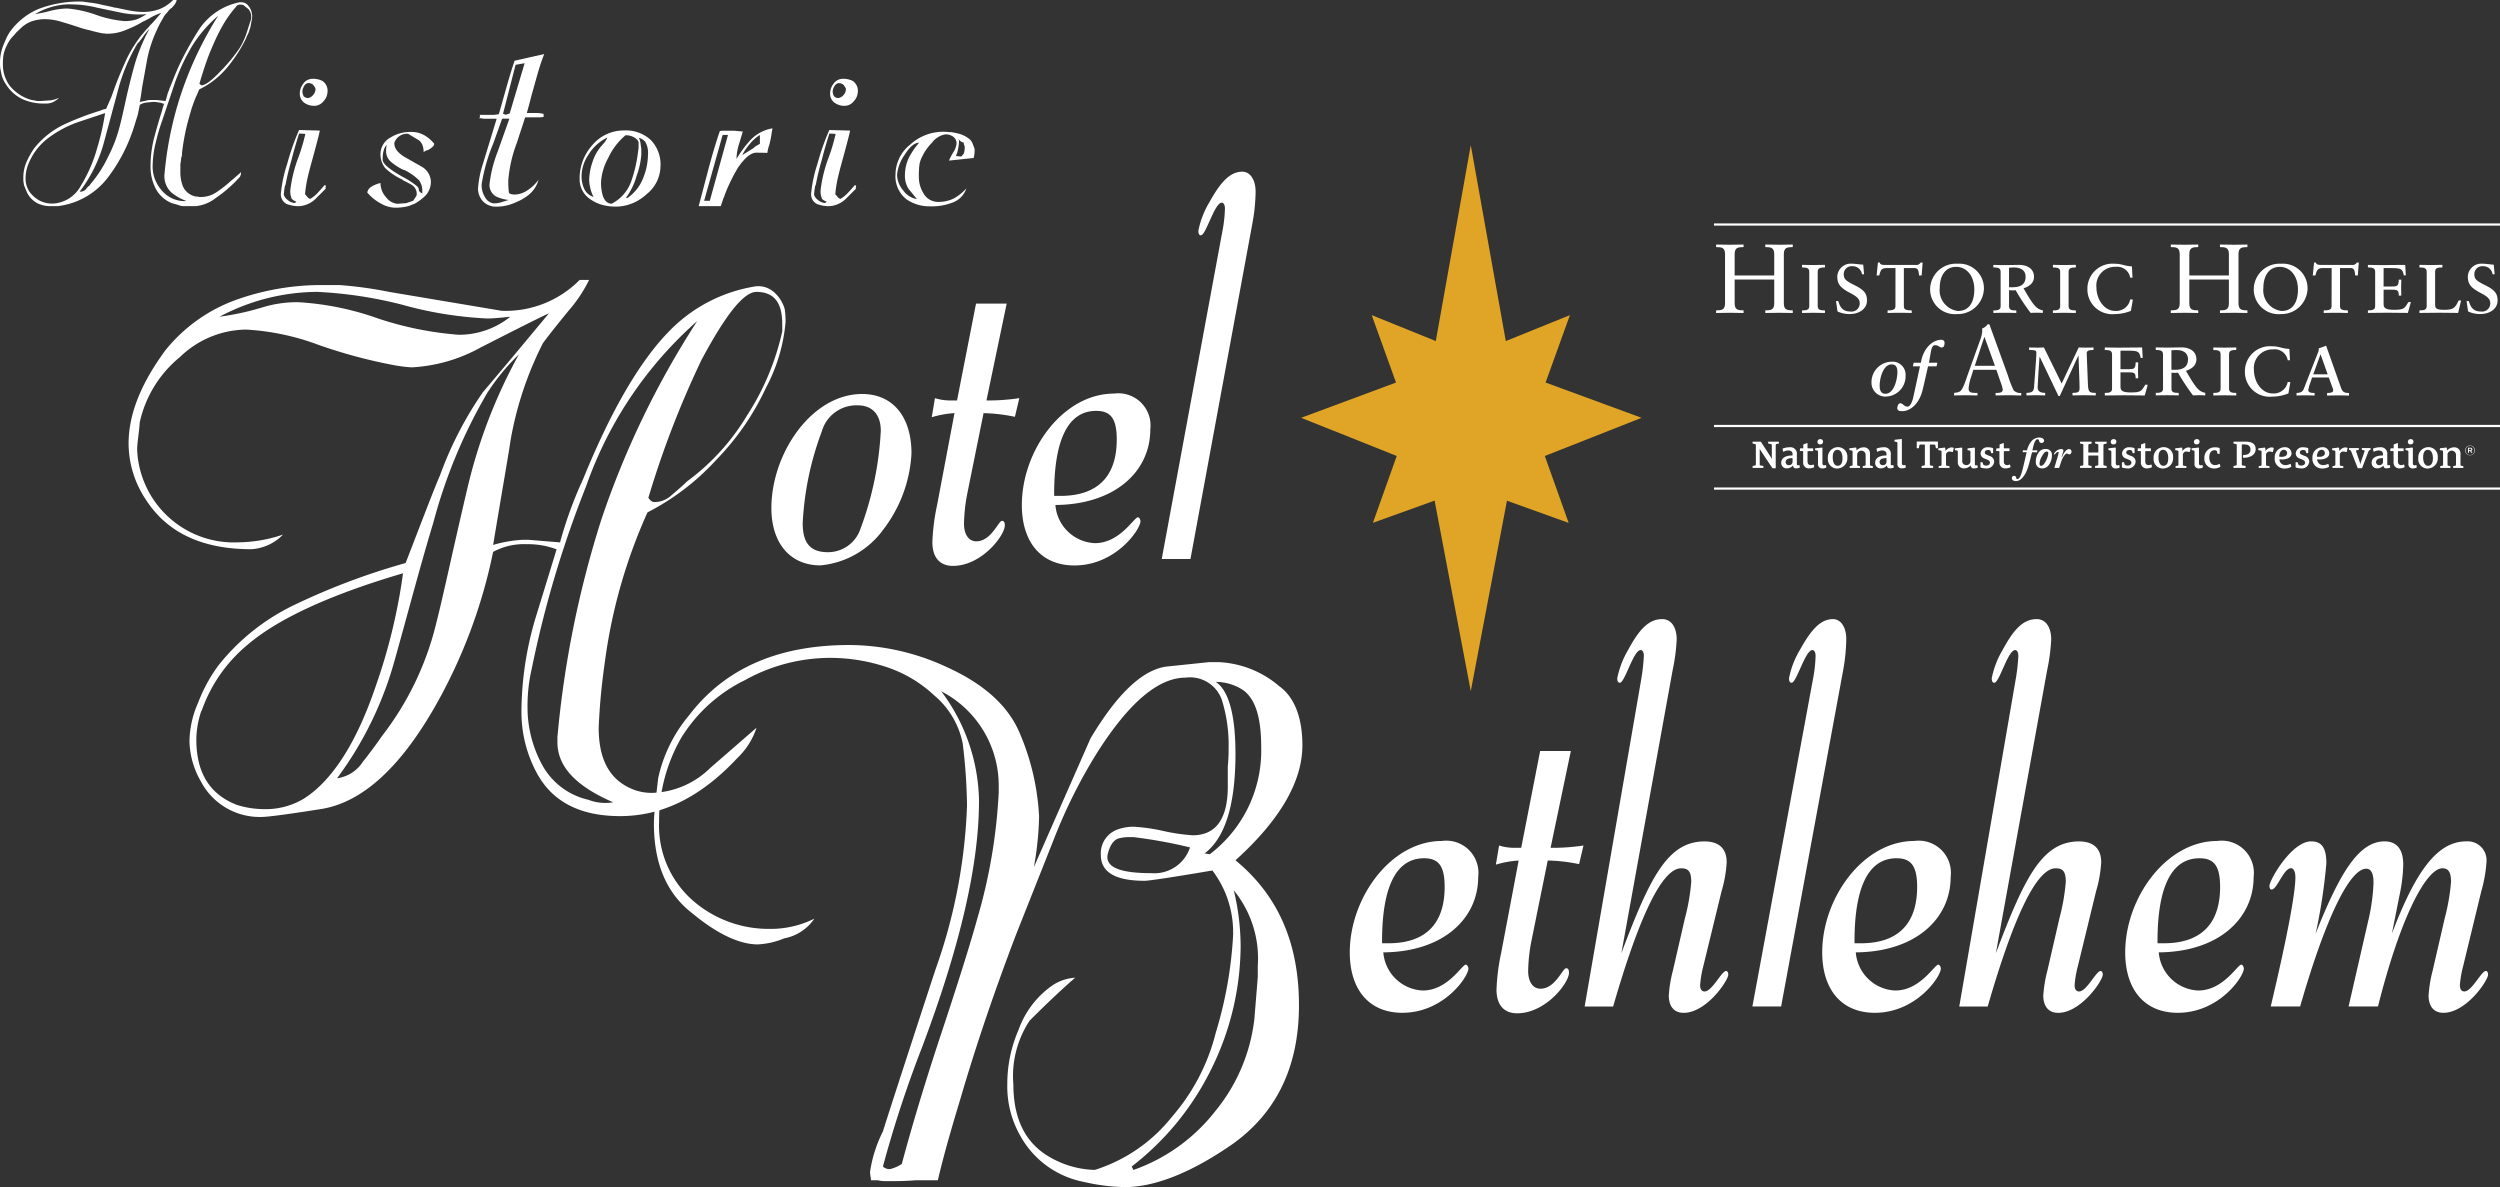 <svg id="Logo" xmlns="http://www.w3.org/2000/svg" xmlns:xlink="http://www.w3.org/1999/xlink" width="191.423" height="90.898" viewBox="0 0 191.423 90.898">
  <rect x="0" y="0" width="191.423" height="90.898" fill="#333333" stroke="none"/>
  <defs>
    <clipPath id="clip-path">
      <rect id="Rectangle_2461" data-name="Rectangle 2461" width="191.423" height="90.898" fill="none"/>
    </clipPath>
  </defs>
  <path id="Path_15716" data-name="Path 15716" d="M187.749,47.017l-4.723,1.7L184.85,43.6l-7.322-2.923,7.267-2.7-1.861-5.162,4.907,1.986,2.678-15,2.681,15,4.909-1.986-1.862,5.162,7.349,2.7L196.188,43.6l1.827,5.125-4.726-1.7L190.519,61.61Z" transform="translate(-77.903 -8.686)" fill="#e0a526"/>
  <g id="Group_2484" data-name="Group 2484">
    <g id="Group_2483" data-name="Group 2483" clip-path="url(#clip-path)">
      <path id="Path_15717" data-name="Path 15717" d="M111.685,89.716c2.889,1.314,4.728,3.02,5.582,5.123a18.551,18.551,0,0,1,1.447,6.3,24.115,24.115,0,0,1-.4,3.878l4.335-9.854c2.037-3.411,4.007-5.318,5.911-5.515l3.152-.328h.789a7.652,7.652,0,0,1,4.6,1.839c1.182.851,1.774,2.43,1.774,4.532,0,2.76-1.709,5.713-5.124,8.8,3.283,2.694,4.862,6.374,4.862,11.1,0,4.858-1.841,8.536-5.584,10.966-2.955,1.971-5.581,2.957-7.75,2.957a15.05,15.05,0,0,1-3.152-.4,7.087,7.087,0,0,1-4.861-3.543,7.646,7.646,0,0,1-.986-3.941,10.384,10.384,0,0,1,.854-4.139,7.041,7.041,0,0,1,2.5-3.35,3.463,3.463,0,0,1,1.84-.657c-.987.854-2.168,1.97-3.483,3.283a7.678,7.678,0,0,0-1.247,4.861c0,2.757.983,4.6,2.89,5.647a7.164,7.164,0,0,0,3.35.922,12.239,12.239,0,0,0,5.911-4.075,15.56,15.56,0,0,0,3.35-6.437,31.355,31.355,0,0,0,1.312-7.225,7.791,7.791,0,0,0-1.574-5.188c-3.089.524-4.864.789-5.19.789q-3.351,0-3.35-1.97a1.938,1.938,0,0,1,1.313-1.971,3.7,3.7,0,0,1,1.181-.2,13.528,13.528,0,0,1,2.3.329,15.062,15.062,0,0,0,2.232.328c1.775,0,2.694-1.247,2.694-3.742V97.333c.065-.721.065-1.182.065-1.508a11.568,11.568,0,0,0-.46-3.415,2.576,2.576,0,0,0-2.823-1.906c-2.1,0-4.337,1.906-6.766,5.714a39.805,39.805,0,0,0-3.35,6.7l-2.89,7.289c-1.575,4.139-3.022,8.341-4.268,12.611-.657,2.166-1.248,4.2-1.708,6.172h-1.707c-.79.066-1.38.066-1.705.066h-.658a2.12,2.12,0,0,1-.527-.066h-.527c0-.194-.066-.393-.066-.657a10.1,10.1,0,0,1,.987-3.088c.133-.458,1.447-4.53,4.006-12.345a41.638,41.638,0,0,0,2.43-12.61,42.482,42.482,0,0,0-.328-4.731,6.425,6.425,0,0,0-2.168-3.68,9.884,9.884,0,0,0-3.808-2.23,13.615,13.615,0,0,0-4.14-.657A13.428,13.428,0,0,0,96.186,90.7a11.8,11.8,0,0,0-4.863,4.4,12.737,12.737,0,0,0-1.705,6.436,7.615,7.615,0,0,0,2.823,6.238,8.838,8.838,0,0,0,5.649,1.969,7.479,7.479,0,0,0,3.414-.783,3.573,3.573,0,0,1-2.3,1.507,6.057,6.057,0,0,1-2.036.464c-1.377,0-3.086-.789-4.991-2.368q-2.956-2.261-2.956-6.894c0-.655.131-1.775.329-3.482a11.212,11.212,0,0,1,2.362-4.795c2.759-3.611,6.833-5.385,12.285-5.385a17.774,17.774,0,0,1,7.486,1.709m2.43,10.244c0,4.862-1.444,11.1-4.336,18.785a89.128,89.128,0,0,0-3.02,9.194.743.743,0,0,0,.525.2,2.746,2.746,0,0,0,.922-.4c.59-2.229,1.51-5.386,2.822-9.39,1.444-4.336,2.432-7.487,2.956-9.391a41.7,41.7,0,0,0,1.642-9.658v-.457a8.124,8.124,0,0,0-4.4-7.291,14.312,14.312,0,0,1,2.891,8.406m9.852,4.072c-.2.987.918,1.446,3.349,1.446a2.869,2.869,0,0,0,2.954-1.971,37.411,37.411,0,0,0-4.334-.789h-.46a3.484,3.484,0,0,0-.525.066c-.459.065-.788.457-.984,1.248m10.179,7.032a21.443,21.443,0,0,1-2.231,9.387,21.2,21.2,0,0,1-6.11,7.487l.131.267a13.7,13.7,0,0,0,6.241-4.47,13.548,13.548,0,0,0,3.021-7.093l.262-3.218v-.854a8.257,8.257,0,0,0-1.839-5.78,18.493,18.493,0,0,1,.525,4.273m-.395-14.715c0,3.875-.788,6.436-2.361,7.616l.392.067a9.965,9.965,0,0,0,3.939-8.208c0-2.3-.458-3.745-1.444-4.4a3.869,3.869,0,0,0-2.034-.591c.984.658,1.508,2.5,1.508,5.519" transform="translate(-39.152 -38.619)" fill="#fff"/>
      <path id="Path_15718" data-name="Path 15718" d="M189.755,126.193c1.914,0,3-1.98,3.292-1.98.1,0,.2.17.2.31,0,.594-1.865,3.377-5.062,3.377-2.545,0-4.021-1.776-4.021-4.627,0-4.178,3.149-8.53,7.049-8.53a2.463,2.463,0,0,1,2.784,2.752c0,3.2-2.689,5.743-7.264,5.778a3.168,3.168,0,0,0,3.026,2.921m-2.641-3.617c2.861,0,4.311-1.5,4.311-4.316,0-1.6-.461-2.194-1.574-2.194-2.131,0-3.219,2.157-3.219,6.37v.139Z" transform="translate(-80.813 -50.351)" fill="#fff"/>
      <path id="Path_15719" data-name="Path 15719" d="M204.1,111.166l.244-1.462a4,4,0,0,0,1.306.175h.39l1.451-7.415h2.35l-1.551,7.415h.387a16.074,16.074,0,0,0,2.131-.175l-.337,1.426a12.934,12.934,0,0,0-2.4-.279l-1.235,6.093a12.8,12.8,0,0,0-.264,2.365c0,.8.338,1.358.944,1.358,1.138,0,1.694-1.567,1.961-1.567.145,0,.221.1.221.35,0,.765-1.769,3.1-3.973,3.1-1.019,0-1.577-.659-1.577-1.81a16.194,16.194,0,0,1,.365-2.852l1.332-7.034a7.406,7.406,0,0,0-1.745.315" transform="translate(-89.562 -44.963)" fill="#fff"/>
      <path id="Path_15720" data-name="Path 15720" d="M220.559,89.033a14.711,14.711,0,0,0,.192-1.74c0-.315-.121-.452-.242-.452-.556,0-1.21,2.506-1.6,2.506-.119,0-.194-.105-.194-.35a7,7,0,0,1,.847-2.191c.846-1.567,1.574-2.333,2.591-2.333.68,0,1.113.593,1.113,1.568a14.8,14.8,0,0,1-.315,2.367l-3.922,21.651c2.2-5.847,3.559-8.564,6.369-8.564,1.116,0,1.694.554,1.694,1.6a9.507,9.507,0,0,1-.387,2.2l-1.406,5.774a8.03,8.03,0,0,0-.239,1.43c0,.31.122.485.338.485.582,0,1.308-1.567,1.647-1.567.1,0,.169.1.169.282,0,.449-1.672,2.921-3.413,2.921-.727,0-1.139-.485-1.139-1.321a9.577,9.577,0,0,1,.315-1.916l.918-4a15.47,15.47,0,0,0,.485-2.787c0-.8-.218-1.043-.773-1.043-1.431,0-3.175,3.548-5.208,10.583h-2.181Z" transform="translate(-94.883 -37.068)" fill="#fff"/>
      <path id="Path_15721" data-name="Path 15721" d="M243.745,89.033a10.487,10.487,0,0,0,.192-1.74c0-.315-.122-.452-.24-.452-.557,0-1.211,2.506-1.6,2.506-.12,0-.192-.105-.192-.35a6.66,6.66,0,0,1,.848-2.191c.846-1.533,1.574-2.333,2.518-2.333.582,0,1.017.593,1.017,1.533a14.391,14.391,0,0,1-.242,2.4L241.3,114.131h-2.2Z" transform="translate(-104.92 -37.068)" fill="#fff"/>
      <path id="Path_15722" data-name="Path 15722" d="M254.227,126.193c1.911,0,3-1.98,3.291-1.98.1,0,.194.17.194.31,0,.594-1.863,3.377-5.058,3.377-2.544,0-4.024-1.776-4.024-4.627,0-4.178,3.15-8.53,7.05-8.53a2.464,2.464,0,0,1,2.785,2.752c0,3.2-2.687,5.743-7.265,5.778a3.166,3.166,0,0,0,3.026,2.921m-2.641-3.617c2.859,0,4.313-1.5,4.313-4.316,0-1.6-.461-2.194-1.574-2.194-2.132,0-3.222,2.157-3.222,6.37v.139Z" transform="translate(-109.104 -50.351)" fill="#fff"/>
      <path id="Path_15723" data-name="Path 15723" d="M271.655,89.033a14.311,14.311,0,0,0,.193-1.74c0-.315-.121-.452-.241-.452-.559,0-1.211,2.506-1.6,2.506-.121,0-.195-.105-.195-.35a6.957,6.957,0,0,1,.848-2.191c.848-1.567,1.574-2.333,2.592-2.333.678,0,1.113.593,1.113,1.568a14.933,14.933,0,0,1-.315,2.367l-3.923,21.651c2.205-5.847,3.561-8.564,6.372-8.564,1.112,0,1.694.554,1.694,1.6a9.636,9.636,0,0,1-.388,2.2l-1.405,5.774a7.905,7.905,0,0,0-.242,1.43c0,.31.122.485.341.485.579,0,1.306-1.567,1.644-1.567.1,0,.171.1.171.282,0,.449-1.671,2.921-3.416,2.921-.726,0-1.139-.485-1.139-1.321a10,10,0,0,1,.315-1.916l.921-4a15.965,15.965,0,0,0,.487-2.787c0-.8-.217-1.043-.779-1.043-1.425,0-3.17,3.548-5.2,10.583h-2.178Z" transform="translate(-117.306 -37.068)" fill="#fff"/>
      <path id="Path_15724" data-name="Path 15724" d="M295.566,126.193c1.915,0,3-1.98,3.295-1.98.1,0,.193.17.193.31,0,.594-1.865,3.377-5.061,3.377-2.544,0-4.021-1.776-4.021-4.627,0-4.178,3.148-8.53,7.048-8.53a2.463,2.463,0,0,1,2.785,2.752c0,3.2-2.686,5.743-7.264,5.778a3.169,3.169,0,0,0,3.026,2.921m-2.64-3.617c2.86,0,4.311-1.5,4.311-4.316,0-1.6-.46-2.194-1.574-2.194-2.131,0-3.219,2.157-3.219,6.37v.139Z" transform="translate(-127.246 -50.351)" fill="#fff"/>
      <path id="Path_15725" data-name="Path 15725" d="M317.619,117.937c0-.7-.2-1.042-.554-1.042-1.213,0-3.029,3.479-5.063,10.547H309.75c1.281-5.4,1.888-8.7,1.888-9.886,0-.455-.148-.7-.34-.7-.557,0-1.067,1.636-1.478,1.636-.1,0-.168-.1-.168-.279,0-.451,1.694-3.411,3.195-3.411.8,0,1.163.489,1.163,1.67a41.992,41.992,0,0,1-.823,5.4c1.865-4.7,3.317-7.069,5.28-7.069.921,0,1.43.59,1.43,1.776a12.047,12.047,0,0,1-.219,2.021l-.654,3.272c1.793-4.7,3.438-7.069,5.691-7.069a1.446,1.446,0,0,1,1.552,1.6,10.353,10.353,0,0,1-.389,2.2l-1.4,5.774a7.862,7.862,0,0,0-.245,1.43c0,.31.123.486.342.486.579,0,1.306-1.567,1.644-1.567.1,0,.172.1.172.282,0,.449-1.672,2.921-3.416,2.921-.727,0-1.139-.486-1.139-1.321a10.023,10.023,0,0,1,.314-1.916l.922-4a15.967,15.967,0,0,0,.485-2.787c0-.73-.193-1.043-.655-1.043-1.187,0-3.149,3.479-4.94,10.582h-2.251l1.549-6.753a14.985,14.985,0,0,0,.363-2.752" transform="translate(-135.882 -50.379)" fill="#fff"/>
      <path id="Path_15726" data-name="Path 15726" d="M105.252,62.5c0-4.177,3.075-8.737,6.948-8.737,2.326,0,3.779,1.706,3.779,4.56a10.507,10.507,0,0,1-2.179,5.847,6.7,6.7,0,0,1-4.794,2.715c-2.326,0-3.754-1.707-3.754-4.385m6.827,1.566a25.015,25.015,0,0,0,1.55-7.484c0-1.218-.629-1.95-1.767-1.95a2.755,2.755,0,0,0-2.758,2.019,23.147,23.147,0,0,0-1.455,7c0,1.53.58,2.226,1.937,2.226a2.628,2.628,0,0,0,2.493-1.809" transform="translate(-46.187 -23.595)" fill="#fff"/>
      <path id="Path_15727" data-name="Path 15727" d="M127.131,50.126l.244-1.463a4,4,0,0,0,1.305.176h.388l1.454-7.415h2.347l-1.549,7.415h.385a16.1,16.1,0,0,0,2.133-.176l-.34,1.429a12.954,12.954,0,0,0-2.4-.281L129.867,55.9a13.054,13.054,0,0,0-.266,2.369c0,.8.337,1.356.944,1.356,1.139,0,1.695-1.566,1.962-1.566.144,0,.219.1.219.348,0,.765-1.769,3.1-3.973,3.1-1.017,0-1.574-.663-1.574-1.811a16.18,16.18,0,0,1,.363-2.854l1.331-7.033a7.42,7.42,0,0,0-1.742.315" transform="translate(-55.788 -18.177)" fill="#fff"/>
      <path id="Path_15728" data-name="Path 15728" d="M145.023,65.156c1.91,0,3-1.983,3.29-1.983.1,0,.194.173.194.313,0,.593-1.863,3.377-5.058,3.377-2.544,0-4.024-1.776-4.024-4.63,0-4.178,3.15-8.528,7.05-8.528a2.463,2.463,0,0,1,2.785,2.749c0,3.2-2.689,5.744-7.266,5.779a3.169,3.169,0,0,0,3.028,2.923m-2.643-3.619c2.859,0,4.313-1.5,4.313-4.318,0-1.6-.461-2.191-1.575-2.191-2.13,0-3.219,2.157-3.219,6.369v.139Z" transform="translate(-61.183 -23.567)" fill="#fff"/>
      <path id="Path_15729" data-name="Path 15729" d="M163.152,27.994a10.368,10.368,0,0,0,.195-1.742c0-.312-.121-.45-.241-.45-.558,0-1.212,2.5-1.6,2.5-.121,0-.192-.1-.192-.348a6.657,6.657,0,0,1,.848-2.192c.847-1.533,1.573-2.333,2.519-2.333.579,0,1.015.592,1.015,1.533a14.194,14.194,0,0,1-.241,2.4l-4.747,25.724h-2.2Z" transform="translate(-69.555 -10.283)" fill="#fff"/>
      <path id="Path_15730" data-name="Path 15730" d="M44.6,43.308a12.2,12.2,0,0,1-5.385,1.578,11.386,11.386,0,0,1-1.51-.2,39.189,39.189,0,0,1-5.583-1.51,18.834,18.834,0,0,0-5.583-1.184,7.393,7.393,0,0,0-5.057,2.1A8.929,8.929,0,0,0,18.4,49.09c-.066.919-.2,1.576-.2,2.1a7.411,7.411,0,0,0,7.752,7.093,10.987,10.987,0,0,0,3.414-.591,3.676,3.676,0,0,1-2.43,1.118c-3.741,0-6.435-1.25-8.078-3.81a7.787,7.787,0,0,1-1.314-4.268c0-2.3.985-4.664,2.824-7.158A12.267,12.267,0,0,1,25.821,39.7a19.4,19.4,0,0,1,6.7-1.116H33.7a30.637,30.637,0,0,1,3.806.525l8.6,1.445a7.957,7.957,0,0,0,5.977-2.364h.723a10.847,10.847,0,0,1-1.576,2.364c-1.182,1.443-1.839,2.3-1.97,2.5A26.366,26.366,0,0,0,46.771,50.6c-.065.526-.525,3.154-1.314,7.883a9.731,9.731,0,0,1,2.3-.395h.393l2.43.2a31.292,31.292,0,0,1,1.773-4.859q3.25-7.98,6.7-11.43a11.734,11.734,0,0,1,6.3-3.282,1.81,1.81,0,0,1,1.512.328,2.709,2.709,0,0,1,.919,1.379,6.4,6.4,0,0,1,.067.985,13.151,13.151,0,0,1-1.511,5.057,19.852,19.852,0,0,1-3.811,5.516,18.587,18.587,0,0,1-5.252,4.007A40.793,40.793,0,0,0,54,67.545a48.5,48.5,0,0,0-.461,4.927c0,2.56.923,4.138,2.827,4.8a3.923,3.923,0,0,0,1.313.194,6.6,6.6,0,0,0,4.4-1.905l3.548-3.084a5.6,5.6,0,0,1-1.447,2.3c-2.758,2.957-5.712,4.469-9,4.469-3.09,0-5.256-1.119-6.439-3.415a9.806,9.806,0,0,1-1.115-4.664,25.444,25.444,0,0,1,1.18-7.421l1.512-4.926a6.205,6.205,0,0,0-2.3-.395,4.93,4.93,0,0,0-2.562.591,40.159,40.159,0,0,1-4.4,11.758c-2.758,4.856-5.714,7.485-8.868,7.946-2.494.393-4.006.591-4.465.591a5.088,5.088,0,0,1-4.662-2.759,6.378,6.378,0,0,1-.854-3.023,7.453,7.453,0,0,1,.657-2.954,11.91,11.91,0,0,1,1.576-2.889,16.546,16.546,0,0,1,5.911-4.665,52.119,52.119,0,0,1,8.407-3.154c1.444-3.742,2.3-5.974,2.626-6.7a28.011,28.011,0,0,1,3.284-6.372c1.119-1.313,2.824-3.349,5.058-6.042q-.5.2-5.125,2.56M23.127,71.157a6.99,6.99,0,0,0-.395,2.234c0,2.561,1.052,4.2,3.088,4.99a6.927,6.927,0,0,0,2.035.33,5.688,5.688,0,0,0,3.086-.788c2.1-1.314,4.007-4.14,5.518-8.6a44,44,0,0,0,2.1-8.671c-5.584,1.641-9.592,3.481-11.953,5.515a11.5,11.5,0,0,0-3.483,5.06Zm4.465-30.8a8.992,8.992,0,0,1,2.956-.46,21.989,21.989,0,0,1,6.108,1.249A25.674,25.674,0,0,0,42.83,42.39a6.253,6.253,0,0,0,3.941-1.38c-.658.066-1.249.132-1.773.132a29.081,29.081,0,0,1-6.5-1.052,32.5,32.5,0,0,0-6.5-.984,16.058,16.058,0,0,0-7.486,1.9,20.021,20.021,0,0,0,3.085-.657M40.858,56.84c-1.049,3.48-1.968,7.026-2.951,10.509a27.305,27.305,0,0,1-4.4,9A2.8,2.8,0,0,0,35.473,75.1c.527-.658,1.053-1.379,1.512-2.035a22.843,22.843,0,0,0,4.072-8.408c.59-2.3,1.314-5.781,2.429-10.508A40.022,40.022,0,0,1,47.428,43.9,16.282,16.282,0,0,0,45,46.856a40,40,0,0,0-4.139,9.984m11.758-2.955a81.972,81.972,0,0,0-4.2,14.055,12.521,12.521,0,0,0-.328,2.887A9.2,9.2,0,0,0,49.2,75.3a5.373,5.373,0,0,0,3.543,2.694,3.631,3.631,0,0,0,1.906.194c-2.89-1.249-4.269-2.761-4.269-4.6v-.393a77.913,77.913,0,0,1,3.351-16.616,67.351,67.351,0,0,1,7.355-15.239,30.113,30.113,0,0,0-8.473,12.547M67.593,41.537c0-1.643-.658-2.43-1.971-2.43-.988,0-2.365,1.773-4.2,5.188A72.59,72.59,0,0,0,57.345,54.87c.132.2.264.328.463.328a1.887,1.887,0,0,0,1.313-.527c.391-.328.852-.722,1.181-1.051a17.326,17.326,0,0,0,4.6-5.055,19.626,19.626,0,0,0,2.695-6.437Z" transform="translate(-7.699 -16.757)" fill="#fff"/>
      <path id="Path_15731" data-name="Path 15731" d="M11.64,1.282a4.806,4.806,0,0,1-.716.382q-.345.21-.48.272-.284.147-.777.345a3.577,3.577,0,0,1-1.467.3H8.1l-.123-.025h-.1a9.671,9.671,0,0,1-.987-.234,7.293,7.293,0,0,1-.962-.272l-.653-.209-.666-.2A4.468,4.468,0,0,0,3.4,1.467a3.242,3.242,0,0,0-.95.16,2.385,2.385,0,0,0-.893.567l-.288.271-.225.259a2.519,2.519,0,0,0-.513.74,2.739,2.739,0,0,0-.287.9L.222,4.7v.309A2.638,2.638,0,0,0,.444,6.029a2.3,2.3,0,0,0,.672.919,3.144,3.144,0,0,0,1.005.611,2.053,2.053,0,0,0,.4.111,3.181,3.181,0,0,1,.314.062h.309l.382-.025.357-.025.333-.074.3-.111a1.893,1.893,0,0,1-.438.314,1.3,1.3,0,0,1-.6.117H3.354A3.861,3.861,0,0,1,1.7,7.583,3.03,3.03,0,0,1,.444,6.437a2.109,2.109,0,0,1-.321-.709c-.049-.226-.082-.39-.1-.493A2.91,2.91,0,0,1,0,4.8,3.613,3.613,0,0,1,.246,3.489L.493,2.9a4.063,4.063,0,0,1,.333-.554A5.187,5.187,0,0,1,2.971.678,8.756,8.756,0,0,1,6.338.123L6.868.2a5.607,5.607,0,0,1,.851.148L8.582.53,8.754.58,8.94.6,9.346.69l.69.136q.21.037.444.062a4.773,4.773,0,0,0,.493.025,3.476,3.476,0,0,0,.611-.049A4.529,4.529,0,0,0,12.17.715,3.034,3.034,0,0,0,13.255,0h.272A.81.81,0,0,1,13.4.308l-.086.111L13.157.6l-.111.074-.1.1L12.762,1a1.544,1.544,0,0,0-.222.283l-.136.247-.172.3-.123.246-.123.272a9.8,9.8,0,0,0-.715,2.182L10.876,6.72l-.074.53-.037.234-.062.321.432-.086a1.405,1.405,0,0,1,.481-.062h.345l.247.025.246.025a.755.755,0,0,0,.222.025l.074-.247.1-.37.074-.172.049-.148.185-.456.172-.432a18.3,18.3,0,0,1,.851-1.831q.506-.955,1.036-1.782A4.858,4.858,0,0,1,18.348.173h.136a.642.642,0,0,1,.53.271,1.1,1.1,0,0,1,.272.617v.049l.025.049v.1a2.356,2.356,0,0,1-.074.456l-.062.357-.074.222-.037.123-.036.1-.037.086-.025.049a1.1,1.1,0,0,0-.111.246l-.1.21a11.466,11.466,0,0,1-.666,1.135,10.114,10.114,0,0,1-.8,1.048,6.306,6.306,0,0,1-2.034,1.554l-.16.382-.1.209-.074.185q-.173.432-.309.894t-.271.968a17.388,17.388,0,0,0-.407,2.257v.16l-.062.2-.031.308a.747.747,0,0,0-.031.259v.518a2.963,2.963,0,0,0,.21,1.122,1.417,1.417,0,0,0,.9.728l.222.024a.912.912,0,0,0,.259.025,2.144,2.144,0,0,0,1.215-.395,8.892,8.892,0,0,0,1.079-.851l.185-.148.222-.2.357-.308v.049l-.025.149-.037.112-.049.074a10.291,10.291,0,0,1-1.813,1.586,3,3,0,0,1-1.529.632h-.974l-.21-.025-.2-.074-.444-.123a2.4,2.4,0,0,1-1.245-1.1,3.663,3.663,0,0,1-.407-1.757,8.3,8.3,0,0,1,.08-1.159,8.968,8.968,0,0,1,.215-1.072q.3-1.11.567-1.936l.074-.283.1-.3-.3-.1L12.1,7.842l-.185-.037h-.222l-.507.049a1.3,1.3,0,0,0-.481.173l-.149.74-.235.753A12.713,12.713,0,0,1,8.277,13.57a5.66,5.66,0,0,1-3.856,2.213H3.864a2.248,2.248,0,0,1-1.007-.222,1.9,1.9,0,0,1-.785-.814l-.136-.32-.1-.259-.049-.32v-.259a2.927,2.927,0,0,1,.246-1.19,6.162,6.162,0,0,1,.592-1.054A6.51,6.51,0,0,1,4.957,9.507,21.711,21.711,0,0,1,7.645,8.483l.259-.1.222-.049.382-.863.3-.826q.271-.752.74-1.8a9.164,9.164,0,0,1,1.036-1.813,6.227,6.227,0,0,1,.395-.506l.173-.209.259-.272.049-.074.185-.185.234-.259.469-.543a4.589,4.589,0,0,0-.7.3M6.615,9.137q-.71.234-.931.32A8.463,8.463,0,0,0,3.539,10.69,4.682,4.682,0,0,0,2.121,12.7a2.97,2.97,0,0,0-.16,1.072A1.743,1.743,0,0,0,2.54,15a2.038,2.038,0,0,0,1.517.585h.049A2.575,2.575,0,0,0,6.19,14.217a11.052,11.052,0,0,0,1.258-2.91,18.784,18.784,0,0,0,.6-2.651q-.727.247-1.437.481M3.175.993q.29-.056.61-.142a5.49,5.49,0,0,1,1.381-.2,8.743,8.743,0,0,1,2.177.481,8.732,8.732,0,0,0,2.152.481,2.933,2.933,0,0,0,.943-.123,3.471,3.471,0,0,0,.771-.407,2.618,2.618,0,0,0-.284.024h-.3A6.671,6.671,0,0,1,9.346.987L7.4.58a9.2,9.2,0,0,0-1.134-.2Q5.771.332,5.142.333a5.332,5.332,0,0,0-2.466.753c.14-.025.306-.056.5-.093M9,7.041,7.916,11.06A10.985,10.985,0,0,1,6.1,14.673a.585.585,0,0,0,.469-.172,1.149,1.149,0,0,1,.3-.309.568.568,0,0,1,.123-.172,9.427,9.427,0,0,0,1.282-2.01,11.364,11.364,0,0,0,.518-1.153,11.151,11.151,0,0,0,.345-1.079q.111-.345.6-2.589.395-1.665.666-2.552a14.065,14.065,0,0,1,1.048-2.442,5.334,5.334,0,0,0-.481.592q-.147.21-.259.345a1.559,1.559,0,0,1-.185.2A13.989,13.989,0,0,0,9,7.041m5.672-3.452a15.8,15.8,0,0,0-1.258,2.688l-1,2.971a15.359,15.359,0,0,0-.481,1.64,7.914,7.914,0,0,0-.246,1.924,2.752,2.752,0,0,0,.641,1.7,2.3,2.3,0,0,0,1.862.888l.049-.025a3.838,3.838,0,0,1-1.134-.654,1.714,1.714,0,0,1-.518-1.282A27.045,27.045,0,0,1,13.9,7.084a27.547,27.547,0,0,1,2.805-5.876,9.941,9.941,0,0,0-2.035,2.38M17,5.339a13.1,13.1,0,0,0,1.344-1.652,5.02,5.02,0,0,0,.283-.524q.124-.265.222-.536l.357-1.109.025-.049V1.418A.943.943,0,0,0,19.026.7l-.4-.32a1.323,1.323,0,0,0-.3-.025.384.384,0,0,0-.283.2,8.511,8.511,0,0,0-.9,1.239,13.562,13.562,0,0,0-.777,1.535q-.332.739-.586,1.467t-.511,1.616l.148.123q.469,0,1.579-1.2" fill="#fff"/>
      <path id="Path_15732" data-name="Path 15732" d="M41.307,14.714q-.087.444-.629,2.417-.234.838-.345,1.369a9.341,9.341,0,0,0-.16,1.085l.173.2a.422.422,0,0,0,.222.16,2.54,2.54,0,0,0,.58-.469l.53-.592.086.049v.1l-.037.049.037.074-.715.715a2,2,0,0,1-1.295.629,2.543,2.543,0,0,1-.974-.16.823.823,0,0,1-.456-.814,10.345,10.345,0,0,1,.481-2.257,18.423,18.423,0,0,1,.912-2.6ZM39.39,16.021q-.142.506-.253.95a19.294,19.294,0,0,0-.456,1.887l-.049.1-.049.3-.037.346a.688.688,0,0,0,.265.395,1.067,1.067,0,0,0,.524.259l.1-.025.074-.086a.763.763,0,0,1-.346-.2,1.378,1.378,0,0,1-.111-.728,10.637,10.637,0,0,1,.641-2.528,14.361,14.361,0,0,0,.506-1.726l-.481-.025q-.185.579-.327,1.085m.666-4.932a.881.881,0,0,1,.7-.345,1.629,1.629,0,0,1,.74.16.9.9,0,0,1,.395.875,1.075,1.075,0,0,1-.3.678.9.9,0,0,1-.709.358,1.3,1.3,0,0,1-.728-.21.837.837,0,0,1-.382-.715,1.212,1.212,0,0,1,.29-.8m.049.21a.8.8,0,0,0-.141.456,1.124,1.124,0,0,0,.086.3.418.418,0,0,0,.37.16A.675.675,0,0,0,40.783,12a.692.692,0,0,0,.191-.512,1.368,1.368,0,0,0-.209-.309.555.555,0,0,0-.37-.1.425.425,0,0,0-.29.222" transform="translate(-16.817 -4.715)" fill="#fff"/>
      <path id="Path_15733" data-name="Path 15733" d="M54.438,18.23a2.8,2.8,0,0,1,.8.678.413.413,0,0,1-.148.253,2.375,2.375,0,0,1-.333.228.524.524,0,0,0-.333.173,1.5,1.5,0,0,0-.086-.543.911.911,0,0,0-.259-.37l-.838-.506a1.024,1.024,0,0,0-1.061.69v.049q0,.53.728,1l1.344.764a1.38,1.38,0,0,1,.727,1.122,1.575,1.575,0,0,1-.37,1.061,3.739,3.739,0,0,1-.937.7h-.049a1.877,1.877,0,0,1-.549.191,4.03,4.03,0,0,1-.857.08,2.331,2.331,0,0,1-1.048-.308,3.585,3.585,0,0,1-1.06-.851.644.644,0,0,1,.333-.456.966.966,0,0,1,.2-.111,3.672,3.672,0,0,1,.357-.135l.123-.025a1.606,1.606,0,0,0,.438,1.1,1.206,1.206,0,0,0,.857.487l.678-.049.53-.185.246-.37.025-.135a.819.819,0,0,0-.333-.678,7.06,7.06,0,0,0-.727-.382l-.025-.049a4.685,4.685,0,0,1-1.332-.888,1.7,1.7,0,0,1-.358-1.122,1.45,1.45,0,0,1,.753-1.209A2.87,2.87,0,0,1,53.495,18a1.917,1.917,0,0,1,.943.235m-3.064,1.153a2.457,2.457,0,0,0-.086.734q0,.456,1.517,1.307a6.324,6.324,0,0,1,1.159.764l.086.148v.086a.324.324,0,0,0,.1.178.38.38,0,0,0,.106.068c.025.008.048.016.067.025V22.52a1.363,1.363,0,0,0-.246-.814,4.2,4.2,0,0,0-1.146-.8h-.049a4.568,4.568,0,0,1-.9-.567,1.111,1.111,0,0,1-.432-.8,2.4,2.4,0,0,1,.049-.555,1,1,0,0,0-.222.4" transform="translate(-21.987 -7.897)" fill="#fff"/>
      <path id="Path_15734" data-name="Path 15734" d="M70.292,7.377q-.247.609-.53,1.589L69.305,10.6l-.16.621-.185.67h.617a2.425,2.425,0,0,1,.666.066v.24l-.308.026h-1.1L68.2,14.162a10.49,10.49,0,0,0-.654,2.823,5.935,5.935,0,0,0,.043.993c.029.1.187.154.475.154a1.777,1.777,0,0,0,.937-.32A3.246,3.246,0,0,0,69.86,17a2.261,2.261,0,0,1-.9,1.263,3.775,3.775,0,0,1-.53.325q-.258.129-.58.251a3.468,3.468,0,0,1-1.221.221,1.367,1.367,0,0,1-1.024-.405,1.438,1.438,0,0,1-.382-.983,7.9,7.9,0,0,1,.357-1.831l1.073-3.514h-.882a1.7,1.7,0,0,1-.228-.011.39.39,0,0,0-.222-.022l.049-.109v-.109l-.025-.044h1.1l.37-.049q.074-.235.579-2.048.346-1.21.629-2.048ZM66.4,14.2a13.756,13.756,0,0,0-.9,3.15,1.745,1.745,0,0,0,.3,1.05.857.857,0,0,0,.617.407,1.774,1.774,0,0,0,.554-.074l.6-.185a3.138,3.138,0,0,1-.974-.27,1.01,1.01,0,0,1-.493-.935,9.711,9.711,0,0,1,.607-2.448l.915-2.572-.556,0Zm1.7-6-.962,3.748.211.075.3-.1,1.144-3.847Z" transform="translate(-28.622 -3.237)" fill="#fff"/>
      <path id="Path_15735" data-name="Path 15735" d="M80.1,18.877A3.129,3.129,0,0,1,82.459,17.8a2.816,2.816,0,0,1,2.09.74,2.7,2.7,0,0,1,.733,1.985A2.788,2.788,0,0,1,84.191,22.7a3.469,3.469,0,0,1-2.275.931,4.051,4.051,0,0,1-1.1-.135,2.937,2.937,0,0,1-.875-.407,1.813,1.813,0,0,1-.851-1.5A3.817,3.817,0,0,1,80.1,18.877m-.3.733A2.954,2.954,0,0,0,79.24,21.2a2.276,2.276,0,0,0,.235,1.14,1.2,1.2,0,0,0,.678.549,3.1,3.1,0,0,1-.333-1.319,4.561,4.561,0,0,1,.271-1.406,3.38,3.38,0,0,1,.641-1.147L81,18.71a1.533,1.533,0,0,0,.123-.191c.033-.062.062-.121.086-.179a3.5,3.5,0,0,0-1.418,1.27m1.492.288a4.412,4.412,0,0,0-.554,1.817,3.426,3.426,0,0,0,.148,1.125q.222.568.666.568a3.08,3.08,0,0,0,1.485-1.681,10.514,10.514,0,0,0,.525-2.225l.049-.371v-.383q0-.2-.29-.389a1.255,1.255,0,0,0-.709-.192,4.958,4.958,0,0,0-1.32,1.731m2.466-1.126q.024.185.062.432v.456a6.134,6.134,0,0,1-.364,1.634,5.071,5.071,0,0,1-.8,1.647l.074.049A3.332,3.332,0,0,0,84,21.324a4.782,4.782,0,0,0,.321-1.64,1.723,1.723,0,0,0-.2-1.005.909.909,0,0,0-.493-.314,1.484,1.484,0,0,1,.123.407" transform="translate(-34.707 -7.81)" fill="#fff"/>
      <path id="Path_15736" data-name="Path 15736" d="M99.34,18.363a3.028,3.028,0,0,1,1.64-.851l-.123.752-.1.456-.036.111a2.3,2.3,0,0,0-.087.308l-.049.259-.123-.012-.714-.012q-.618,0-1.406,1.146a13.451,13.451,0,0,0-1.048,2.17v.049l-.049.074-.222.654H95.333l.759-2.884q.466-1.732.86-2.863a2.074,2.074,0,0,1,.419-.025h.676l.665.062-.3.987a3.993,3.993,0,0,0-.185,1.11,8.993,8.993,0,0,1,1.11-1.492m-3.589,4.7h.435l1.392-5.043h-.41Zm3.5-4.359a4.745,4.745,0,0,0-.586.857l.863-.53a.642.642,0,0,1,.21-.172l.283-.16v-.678a3.068,3.068,0,0,0-.77.684" transform="translate(-41.834 -7.685)" fill="#fff"/>
      <path id="Path_15737" data-name="Path 15737" d="M113.658,14.714q-.086.444-.629,2.417-.234.838-.345,1.369a9.227,9.227,0,0,0-.16,1.085l.172.2a.423.423,0,0,0,.222.16,2.552,2.552,0,0,0,.58-.469l.53-.592.086.049v.1l-.037.049.037.074-.715.715a2,2,0,0,1-1.295.629,2.541,2.541,0,0,1-.974-.16.823.823,0,0,1-.456-.814,10.309,10.309,0,0,1,.481-2.257,18.423,18.423,0,0,1,.912-2.6Zm-1.917,1.307q-.142.506-.253.95a19.3,19.3,0,0,0-.456,1.887l-.049.1-.049.3-.037.346a.691.691,0,0,0,.265.395,1.07,1.07,0,0,0,.525.259l.1-.025.074-.086a.764.764,0,0,1-.345-.2,1.37,1.37,0,0,1-.111-.728,10.619,10.619,0,0,1,.641-2.528,14.471,14.471,0,0,0,.506-1.726l-.481-.025q-.185.579-.327,1.085m.666-4.932a.881.881,0,0,1,.7-.345,1.631,1.631,0,0,1,.74.16.9.9,0,0,1,.395.875,1.078,1.078,0,0,1-.3.678.906.906,0,0,1-.709.358,1.3,1.3,0,0,1-.727-.21.837.837,0,0,1-.382-.715,1.209,1.209,0,0,1,.29-.8m.049.21a.8.8,0,0,0-.142.456,1.124,1.124,0,0,0,.086.3.417.417,0,0,0,.37.16.675.675,0,0,0,.364-.215.693.693,0,0,0,.191-.512,1.362,1.362,0,0,0-.21-.309.553.553,0,0,0-.37-.1.423.423,0,0,0-.29.222" transform="translate(-48.566 -4.715)" fill="#fff"/>
      <path id="Path_15738" data-name="Path 15738" d="M126.389,17.988a5.43,5.43,0,0,1,.536.1,2.237,2.237,0,0,1,.9.419.836.836,0,0,1,.259.346l.16.419v.148a2.031,2.031,0,0,1-.074.555l-1.887.2a4.845,4.845,0,0,1,.333-.641,1.464,1.464,0,0,0,.247-.69.618.618,0,0,0-.228-.475.94.94,0,0,0-.648-.2,1.628,1.628,0,0,0-1.011.641,3.9,3.9,0,0,0-.765,1.1,2.025,2.025,0,0,0-.185.536,6.217,6.217,0,0,0-.049.968,2.328,2.328,0,0,0,.32,1.208,1.28,1.28,0,0,0,1.147.716,2.6,2.6,0,0,0,1.245-.284,3.818,3.818,0,0,0,.925-.752,1.731,1.731,0,0,1-1.024,1.073,4.329,4.329,0,0,1-1.739.3,3.065,3.065,0,0,1-1.813-.53,2.221,2.221,0,0,1-.851-1.911,2.952,2.952,0,0,1,1.128-2.287,3.734,3.734,0,0,1,2.51-.98,4.337,4.337,0,0,1,.561.036m-3.5,1.733a3.134,3.134,0,0,0-.579,1.535,1.906,1.906,0,0,0,.469,1.184,1.606,1.606,0,0,0,1.048.666l-.641-.789a1.864,1.864,0,0,1-.272-1.073,3.072,3.072,0,0,1,.321-1.344,6.024,6.024,0,0,1,.351-.579,6.174,6.174,0,0,1,.413-.53q-.53,0-1.11.931m4.168-1.091a3.438,3.438,0,0,1-.074.629,1.739,1.739,0,0,1-.172.542l.419.049.185-.222a1.412,1.412,0,0,0,.074-.543l-.074-.222V18.79l-.123-.025a.67.67,0,0,1-.284-.259Z" transform="translate(-53.62 -7.878)" fill="#fff"/>
      <path id="Path_15739" data-name="Path 15739" d="M238.6,35.735V34.1c0-.525-.285-.533-.683-.54v-.195c.4.007.75.015,1.111.015.323,0,.653-.015.991-.015v.195c-.4.008-.683.015-.683.54v3.766c0,.525.285.533.683.54v.2c-.338-.008-.675-.015-1.013-.015s-.7.007-1.088.015v-.2c.4-.007.683-.015.683-.54V36.043h-3.031v1.823c0,.525.285.533.683.54v.2c-.36,0-.683-.015-1.013-.015-.36,0-.713.007-1.088.015v-.2c.4-.007.682-.015.682-.54V34.1c0-.525-.285-.533-.682-.54v-.195c.352.007.7.015,1.035.015s.69-.007,1.066-.015v.195c-.4.008-.683.015-.683.54v1.635Z" transform="translate(-102.749 -14.641)" fill="#fff"/>
      <path id="Path_15740" data-name="Path 15740" d="M246.428,36.67c0-.285-.2-.33-.555-.33v-.2c.285.007.577.015.863.015.3,0,.615-.008.893-.015v.2c-.352,0-.555.045-.555.33V39.3c0,.285.2.33.555.33v.195c-.278-.007-.593-.015-.893-.015-.285,0-.577.007-.863.015v-.195c.352,0,.555-.045.555-.33Z" transform="translate(-107.894 -15.861)" fill="#fff"/>
      <path id="Path_15741" data-name="Path 15741" d="M250.511,38.843h.173c.15.525.382.8.93.8a.624.624,0,0,0,.713-.622c0-.308-.172-.5-.675-.765-.825-.428-1.043-.713-1.043-1.3a1.029,1.029,0,0,1,1.1-.975c.285,0,.638.067.885.075l.067.735H252.5a.716.716,0,0,0-.743-.615.6.6,0,0,0-.653.6c0,.36.113.5.833.855.8.39.945.7.945,1.178,0,.6-.555,1.028-1.328,1.028a2.109,2.109,0,0,1-.93-.2Z" transform="translate(-109.929 -15.791)" fill="#fff"/>
      <path id="Path_15742" data-name="Path 15742" d="M257.5,36.244h-.57c-.457,0-.548.06-.675.57h-.2l.1-.99h.15c0,.143.172.18.33.18h2.393a.386.386,0,0,0,.4-.18h.15l-.075.99h-.2c-.045-.48-.1-.57-.412-.57h-.75v2.911c0,.285.2.33.6.33v.2c-.323-.008-.638-.015-.938-.015-.285,0-.577.007-.907.015v-.2c.4,0,.6-.045.6-.33Z" transform="translate(-112.364 -15.72)" fill="#fff"/>
      <path id="Path_15743" data-name="Path 15743" d="M265.465,35.985a1.881,1.881,0,0,1,2.01,1.905,2.005,2.005,0,0,1-2.063,1.951,1.9,1.9,0,0,1-2.056-1.943,1.977,1.977,0,0,1,2.108-1.913m.03,3.616c.945,0,1.245-.825,1.245-1.635,0-1.051-.593-1.741-1.388-1.741-.9,0-1.26.788-1.26,1.6a1.6,1.6,0,0,0,1.4,1.778" transform="translate(-115.567 -15.791)" fill="#fff"/>
      <path id="Path_15744" data-name="Path 15744" d="M272.535,36.67c0-.285-.2-.331-.556-.331v-.195c.285.007.578.015.863.015.36,0,.863-.015,1.118-.015.622,0,1.132.308,1.132.908,0,.428-.285.712-.8.885.8,1.4,1,1.575,1.478,1.688v.195c-.142-.007-.308-.015-.45-.015-.165,0-.323.007-.488.015a16.309,16.309,0,0,1-1.148-1.74c-.075.007-.172.015-.248.015s-.18-.008-.255-.015V39.3c0,.308.225.33.556.33v.195c-.278-.007-.593-.015-.893-.015-.285,0-.578.007-.863.015v-.195c.353,0,.556-.045.556-.33Zm.923,1.185c.63,0,.99-.24.99-.8,0-.473-.331-.713-.9-.713-.067,0-.292.015-.368.023v1.493Z" transform="translate(-119.35 -15.861)" fill="#fff"/>
      <path id="Path_15745" data-name="Path 15745" d="M280.662,36.67c0-.285-.2-.33-.555-.33v-.2c.285.007.577.015.863.015.3,0,.615-.008.893-.015v.2c-.352,0-.555.045-.555.33V39.3c0,.285.2.33.555.33v.195c-.278-.007-.593-.015-.893-.015-.285,0-.577.007-.863.015v-.195c.352,0,.555-.045.555-.33Z" transform="translate(-122.917 -15.861)" fill="#fff"/>
      <path id="Path_15746" data-name="Path 15746" d="M288.143,39.593a3.338,3.338,0,0,1-1.238.247,1.9,1.9,0,0,1-2.093-1.928,1.918,1.918,0,0,1,2.056-1.928c.615,0,.743.18,1.351.2l.045.87h-.173a1.012,1.012,0,0,0-1.118-.833,1.43,1.43,0,0,0-1.47,1.583c0,.855.555,1.793,1.44,1.793a1.087,1.087,0,0,0,1.148-.885l.2.022Z" transform="translate(-124.981 -15.791)" fill="#fff"/>
      <path id="Path_15747" data-name="Path 15747" d="M300.637,35.735V34.1c0-.525-.285-.533-.683-.54v-.195c.4.007.75.015,1.111.015.323,0,.653-.015.991-.015v.195c-.4.008-.683.015-.683.54v3.766c0,.525.285.533.683.54v.2c-.338-.008-.675-.015-1.013-.015s-.7.007-1.088.015v-.2c.4-.007.683-.015.683-.54V36.043h-3.031v1.823c0,.525.285.533.683.54v.2c-.36,0-.683-.015-1.013-.015-.36,0-.713.007-1.088.015v-.2c.4-.007.683-.015.683-.54V34.1c0-.525-.285-.533-.683-.54v-.195c.353.007.7.015,1.036.015s.69-.007,1.065-.015v.195c-.4.008-.683.015-.683.54v1.635Z" transform="translate(-129.973 -14.641)" fill="#fff"/>
      <path id="Path_15748" data-name="Path 15748" d="M309.619,35.985a1.881,1.881,0,0,1,2.011,1.905,2.005,2.005,0,0,1-2.063,1.951,1.9,1.9,0,0,1-2.056-1.943,1.976,1.976,0,0,1,2.108-1.913m.031,3.616c.944,0,1.245-.825,1.245-1.635,0-1.051-.593-1.741-1.388-1.741-.9,0-1.26.788-1.26,1.6a1.6,1.6,0,0,0,1.4,1.778" transform="translate(-134.942 -15.791)" fill="#fff"/>
      <path id="Path_15749" data-name="Path 15749" d="M317.013,36.244h-.57c-.458,0-.548.06-.675.57h-.2l.1-.99h.15c0,.143.172.18.33.18h2.393a.386.386,0,0,0,.4-.18h.15l-.075.99h-.2c-.045-.48-.105-.57-.413-.57h-.75v2.911c0,.285.2.33.6.33v.2c-.323-.008-.637-.015-.938-.015-.285,0-.577.007-.908.015v-.2c.4,0,.6-.045.6-.33Z" transform="translate(-138.48 -15.72)" fill="#fff"/>
      <path id="Path_15750" data-name="Path 15750" d="M326.146,39.821c-.54-.007-1.072-.015-1.613-.015-.48,0-.968.008-1.448.015v-.195c.352,0,.555-.045.555-.331V36.67c0-.286-.2-.331-.555-.331v-.195c.337.007.675.015,1.012.015.616,0,1.238-.007,1.846-.015l.045.8h-.157c-.09-.51-.218-.556-.99-.556h-.555V37.8h.622c.375,0,.54-.007.54-.525h.195c-.007.2-.015.4-.015.6s.007.412.015.622h-.195c0-.412-.1-.457-.54-.457h-.622v1.1c0,.323.18.442.8.442.758,0,.81-.1,1.1-.593h.188Z" transform="translate(-141.776 -15.861)" fill="#fff"/>
      <path id="Path_15751" data-name="Path 15751" d="M330.672,36.67c0-.285-.2-.33-.555-.33v-.2c.285.007.577.015.862.015.3,0,.615-.008.893-.015v.2c-.33,0-.555.022-.555.33v2.5c0,.315.1.413.69.413.668,0,.833-.1,1.111-.713h.187l-.225.952c-.195-.007-1.17-.015-1.388-.015-.525,0-1.05.007-1.575.015v-.195c.352,0,.555-.045.555-.33Z" transform="translate(-144.862 -15.861)" fill="#fff"/>
      <path id="Path_15752" data-name="Path 15752" d="M336.546,38.843h.172c.15.525.383.8.93.8a.624.624,0,0,0,.713-.622c0-.308-.172-.5-.675-.765-.825-.428-1.043-.713-1.043-1.3a1.028,1.028,0,0,1,1.1-.975c.285,0,.638.067.885.075l.067.735h-.157a.716.716,0,0,0-.743-.615.6.6,0,0,0-.653.6c0,.36.112.5.833.855.8.39.945.7.945,1.178,0,.6-.555,1.028-1.328,1.028a2.112,2.112,0,0,1-.93-.2Z" transform="translate(-147.683 -15.791)" fill="#fff"/>
      <path id="Path_15753" data-name="Path 15753" d="M257.963,50.427a1.552,1.552,0,0,1-1.516,1.594,1.056,1.056,0,0,1-1.093-1.076,1.569,1.569,0,0,1,1.521-1.594,1,1,0,0,1,1.088,1.076m-.625-.268c0-.29-.056-.6-.446-.6-.658,0-.914,1.093-.914,1.611,0,.351.084.636.446.636.675,0,.914-1.166.914-1.65" transform="translate(-112.055 -21.656)" fill="#fff"/>
      <path id="Path_15754" data-name="Path 15754" d="M260.605,48.4h-.541l.062-.279h.552c.167-1.093.886-1.756,1.561-1.756a.225.225,0,0,1,.251.223c0,.173-.044.368-.206.368-.184,0-.268-.178-.513-.178s-.3.34-.357.663l-.117.68h.641l-.061.279h-.652s-.306,1.383-.424,1.844c-.288,1.125-1.049,1.678-1.716,1.575a.225.225,0,0,1-.214-.259c.026-.171.1-.357.26-.332.182.028.237.217.48.254s.393-.366.455-.6.54-2.482.54-2.482" transform="translate(-113.597 -20.348)" fill="#fff"/>
      <path id="Path_15755" data-name="Path 15755" d="M270.759,48.209a7.581,7.581,0,0,0,.428,1.1.711.711,0,0,0,.578.2V49.7c-.285,0-.578-.015-.863-.015-.368,0-.727.007-1.1.015v-.195h.135c.187,0,.412-.038.412-.247a1.873,1.873,0,0,0-.112-.435l-.375-1.088H268.1l-.165.525a3.613,3.613,0,0,0-.2.893c0,.352.247.337.51.352h.172V49.7c-.292,0-.593-.015-.885-.015s-.608.007-.908.015v-.195c.458-.053.54-.113.728-.533.12-.27.21-.563.308-.84l.96-2.679a2.284,2.284,0,0,0,.158-.675.786.786,0,0,0-.015-.2.926.926,0,0,0,.435-.33h.127Zm-2.551-.78h1.545l-.8-2.205h-.015Z" transform="translate(-117.001 -19.42)" fill="#fff"/>
      <path id="Path_15756" data-name="Path 15756" d="M280.5,47.41c.172.007.352.015.525.015.195,0,.42-.008.608-.015V47.6c-.36,0-.518.068-.518.24,0,.12.008.225.015.42l.075,1.95c.022.638.127.676.6.676v.195c-.285-.007-.6-.015-.885-.015s-.608.007-.893.015v-.195c.4,0,.54-.045.54-.375,0-.562-.052-1.418-.082-2.475h-.015l-1.418,3.091h-.1l-1.425-2.979H277.5c-.053.728-.143,2.086-.143,2.318,0,.3.2.42.577.42v.195c-.217,0-.442-.015-.66-.015-.247,0-.525.007-.773.015v-.195c.5,0,.563-.173.585-.5l.143-1.951c.022-.292.03-.435.03-.622s-.12-.21-.555-.21V47.41c.218,0,.443.015.66.015.15,0,.331-.015.473-.015l1.358,2.76Z" transform="translate(-121.336 -20.805)" fill="#fff"/>
      <path id="Path_15757" data-name="Path 15757" d="M290.247,51.086c-.54-.007-1.073-.015-1.613-.015-.48,0-.968.008-1.448.015v-.195c.352,0,.555-.045.555-.331V47.935c0-.286-.2-.331-.555-.331V47.41c.337.007.675.015,1.012.015.616,0,1.238-.007,1.846-.015l.045.8h-.158c-.09-.51-.217-.556-.99-.556h-.555v1.418h.622c.375,0,.54-.007.54-.525h.195c-.007.2-.015.4-.015.6s.007.412.015.622h-.195c0-.412-.1-.457-.54-.457h-.622v1.1c0,.323.18.442.8.442.758,0,.81-.1,1.1-.593h.187Z" transform="translate(-126.023 -20.805)" fill="#fff"/>
      <path id="Path_15758" data-name="Path 15758" d="M294.692,47.935c0-.285-.2-.33-.555-.33v-.2c.285.007.578.015.863.015.36,0,.862-.015,1.118-.015.622,0,1.132.308,1.132.908,0,.428-.285.712-.8.885.8,1.4,1,1.575,1.478,1.688v.195c-.143-.007-.308-.015-.45-.015-.164,0-.323.007-.488.015a16.306,16.306,0,0,1-1.148-1.74c-.075.007-.172.015-.247.015s-.18-.008-.255-.015v1.216c0,.308.225.33.556.33v.195c-.278-.007-.594-.015-.893-.015-.285,0-.578.007-.863.015v-.195c.353,0,.555-.045.555-.33Zm.923,1.185c.63,0,.99-.24.99-.8,0-.473-.33-.713-.9-.713-.067,0-.292.015-.368.022V49.12Z" transform="translate(-129.073 -20.805)" fill="#fff"/>
      <path id="Path_15759" data-name="Path 15759" d="M302.553,47.935c0-.285-.2-.33-.556-.33V47.41c.285.008.577.015.863.015.3,0,.615-.007.893-.015V47.6c-.352,0-.554.045-.554.33V50.56c0,.286.2.331.554.331v.195c-.278-.007-.593-.015-.893-.015-.285,0-.577.007-.863.015v-.195c.352,0,.556-.045.556-.331Z" transform="translate(-132.523 -20.805)" fill="#fff"/>
      <path id="Path_15760" data-name="Path 15760" d="M309.632,50.857a3.339,3.339,0,0,1-1.238.247,1.9,1.9,0,0,1-2.093-1.928,1.918,1.918,0,0,1,2.056-1.928c.616,0,.743.18,1.351.2l.045.87h-.173a1.011,1.011,0,0,0-1.117-.832,1.43,1.43,0,0,0-1.47,1.583c0,.855.555,1.792,1.44,1.792a1.087,1.087,0,0,0,1.148-.885l.2.022Z" transform="translate(-134.411 -20.734)" fill="#fff"/>
      <path id="Path_15761" data-name="Path 15761" d="M315.687,50.779h.09c.187,0,.375-.052.375-.18a.629.629,0,0,0-.06-.248l-.277-.758h-1.276l-.165.488a2.221,2.221,0,0,0-.127.488c0,.18.247.21.39.21h.09v.2c-.255-.007-.51-.015-.765-.015-.2,0-.413.008-.615.015v-.2c.382,0,.495-.157.555-.315l1.072-2.739a.752.752,0,0,0,.075-.247.484.484,0,0,0-.015-.1l.578-.217,1.125,3.181c.12.345.232.442.63.442v.2c-.285-.007-.563-.015-.84-.015s-.563.008-.841.015Zm-.495-2.941h-.015l-.548,1.515h1.1Z" transform="translate(-137.503 -20.693)" fill="#fff"/>
      <path id="Path_15762" data-name="Path 15762" d="M233.862,58.142v-.169h60.184v.169H233.862Z" transform="translate(-102.623 -25.44)" fill="#fff"/>
      <path id="Path_15763" data-name="Path 15763" d="M233.862,30.652v-.168h60.184v.168H233.862Z" transform="translate(-102.623 -13.377)" fill="#fff"/>
      <path id="Path_15764" data-name="Path 15764" d="M233.862,66.681v-.169h60.184v.169H233.862Z" transform="translate(-102.623 -29.187)" fill="#fff"/>
      <path id="Path_15765" data-name="Path 15765" d="M239.918,61.1" transform="translate(-105.281 -26.813)" fill="#fff"/>
      <path id="Path_15766" data-name="Path 15766" d="M241.107,60.406l-.155.033c-.03.006-.054.036-.054.1V62.27c0,.021-.012.024-.027.024h-.195c-.024,0-.03-.006-.045-.027l-.817-1.23c-.045-.066-.117-.182-.135-.215h-.006V61.98c0,.066.024.1.054.1l.189.03a.048.048,0,0,1,.042.051v.063a.041.041,0,0,1-.045.045h-.742a.041.041,0,0,1-.045-.045v-.063a.048.048,0,0,1,.042-.051l.155-.03c.03-.006.054-.036.054-.1V60.541c0-.066-.024-.1-.054-.1l-.159-.033a.048.048,0,0,1-.042-.051V60.3a.041.041,0,0,1,.045-.045h.553c.039,0,.054.024.075.057l.637.987a2.269,2.269,0,0,1,.162.278h.006V60.541c0-.066-.024-.1-.054-.1l-.189-.033a.048.048,0,0,1-.042-.051V60.3a.041.041,0,0,1,.045-.045h.742a.041.041,0,0,1,.045.045v.059a.049.049,0,0,1-.042.051" transform="translate(-104.933 -26.439)" fill="#fff"/>
      <path id="Path_15767" data-name="Path 15767" d="M244.427,62.6a.874.874,0,0,1-.26.045.209.209,0,0,1-.227-.209h-.012a.605.605,0,0,1-.464.209.41.41,0,0,1-.428-.422c0-.4.371-.565.838-.562.024,0,.03-.027.03-.042v-.068c0-.192-.146-.276-.329-.276a.683.683,0,0,0-.332.087.04.04,0,0,1-.066-.027l-.033-.153c-.006-.027,0-.051.027-.06a1.356,1.356,0,0,1,.494-.09.494.494,0,0,1,.568.557v.727a.083.083,0,0,0,.084.093.209.209,0,0,0,.075-.015.036.036,0,0,1,.048.036l.015.12c0,.03-.009.045-.027.051m-.524-.712c0-.021-.009-.027-.03-.027-.371,0-.5.137-.5.305a.234.234,0,0,0,.254.233.262.262,0,0,0,.278-.255Z" transform="translate(-106.649 -26.783)" fill="#fff"/>
      <path id="Path_15768" data-name="Path 15768" d="M246.65,62.313a.927.927,0,0,1-.356.075.433.433,0,0,1-.464-.461V61.1a.036.036,0,0,0-.033-.036h-.2c-.018,0-.024-.015-.021-.039l.018-.146c0-.012.009-.027.021-.027h.189c.027,0,.036-.018.036-.042v-.2c0-.033.006-.057.039-.069l.239-.086c.036-.012.048,0,.048.036v.329a.033.033,0,0,0,.033.033h.377a.026.026,0,0,1,.024.024v.165a.029.029,0,0,1-.024.024h-.371a.037.037,0,0,0-.039.036v.754c0,.162.081.281.248.281a.542.542,0,0,0,.182-.039.039.039,0,0,1,.054.033l.024.132a.05.05,0,0,1-.027.057" transform="translate(-107.765 -26.524)" fill="#fff"/>
      <path id="Path_15769" data-name="Path 15769" d="M248.485,62.114a.679.679,0,0,1-.246.051.32.32,0,0,1-.362-.362v-.91c0-.042-.015-.093-.062-.1l-.123-.024c-.03-.006-.039-.021-.039-.042v-.059a.041.041,0,0,1,.042-.045l.473-.054a.044.044,0,0,1,.05.039v1.161c0,.1.042.161.132.161a.258.258,0,0,0,.1-.021c.015-.006.048,0,.051.042l.012.113a.048.048,0,0,1-.027.051m-.439-1.789a.188.188,0,0,1-.209-.2.194.194,0,0,1,.215-.2.185.185,0,0,1,.212.195.193.193,0,0,1-.218.2" transform="translate(-108.675 -26.299)" fill="#fff"/>
      <path id="Path_15770" data-name="Path 15770" d="M250.132,62.654a.719.719,0,0,1-.73-.8.779.779,0,0,1,.759-.841.717.717,0,0,1,.731.79.783.783,0,0,1-.76.846m.01-1.43c-.288,0-.368.272-.368.584,0,.392.149.637.37.637.285,0,.377-.257.377-.58,0-.389-.15-.64-.379-.64" transform="translate(-109.443 -26.776)" fill="#fff"/>
      <path id="Path_15771" data-name="Path 15771" d="M254.1,62.616H253.4a.038.038,0,0,1-.042-.042v-.057a.045.045,0,0,1,.039-.045l.134-.027c.027-.006.051-.033.051-.093v-.721a.326.326,0,0,0-.649-.054v.775c0,.06.024.086.051.093l.135.027a.045.045,0,0,1,.039.045v.057a.038.038,0,0,1-.042.042H252.4a.038.038,0,0,1-.042-.042v-.057a.045.045,0,0,1,.039-.045l.135-.027c.027-.006.051-.033.051-.093v-.973c0-.042-.015-.093-.063-.1l-.147-.024a.042.042,0,0,1-.039-.045v-.057a.042.042,0,0,1,.042-.045l.443-.054c.033,0,.048.015.051.045l.018.164h.012a.723.723,0,0,1,.52-.224.455.455,0,0,1,.494.464v.85c0,.06.024.086.051.093l.135.027a.045.045,0,0,1,.039.045v.057a.038.038,0,0,1-.042.042" transform="translate(-110.732 -26.786)" fill="#fff"/>
      <path id="Path_15772" data-name="Path 15772" d="M257.243,62.6a.874.874,0,0,1-.26.045.209.209,0,0,1-.227-.209h-.012a.605.605,0,0,1-.464.209.41.41,0,0,1-.428-.422c0-.4.371-.565.838-.562.024,0,.03-.027.03-.042v-.068c0-.192-.146-.276-.329-.276a.683.683,0,0,0-.332.087.04.04,0,0,1-.066-.027l-.033-.153a.045.045,0,0,1,.027-.06,1.356,1.356,0,0,1,.494-.09.494.494,0,0,1,.568.557v.727a.083.083,0,0,0,.084.093.209.209,0,0,0,.075-.015.036.036,0,0,1,.048.036l.015.12c0,.03-.009.045-.027.051m-.524-.712c0-.021-.009-.027-.03-.027-.371,0-.5.137-.5.305a.234.234,0,0,0,.254.233.262.262,0,0,0,.278-.255Z" transform="translate(-112.273 -26.783)" fill="#fff"/>
      <path id="Path_15773" data-name="Path 15773" d="M259.326,62.1a.7.7,0,0,1-.248.045.322.322,0,0,1-.362-.365V60.224c0-.042-.015-.092-.063-.1l-.123-.024c-.03-.006-.039-.021-.039-.042V60a.041.041,0,0,1,.042-.045l.473-.054a.045.045,0,0,1,.051.039v1.81c0,.1.042.158.132.158a.326.326,0,0,0,.1-.018.036.036,0,0,1,.048.035l.015.129a.043.043,0,0,1-.027.051" transform="translate(-113.432 -26.285)" fill="#fff"/>
      <path id="Path_15774" data-name="Path 15774" d="M263.1,60.762h-.084a.045.045,0,0,1-.045-.042l-.027-.164a.1.1,0,0,0-.1-.077h-.29a.034.034,0,0,0-.036.036V61.98c0,.066.024.1.054.1l.159.03a.048.048,0,0,1,.042.051v.063a.041.041,0,0,1-.045.045h-.8a.041.041,0,0,1-.045-.045v-.063a.048.048,0,0,1,.041-.051l.159-.03c.03-.006.054-.036.054-.1V60.514a.034.034,0,0,0-.036-.036h-.29a.1.1,0,0,0-.1.077l-.027.164a.045.045,0,0,1-.045.042h-.084a.038.038,0,0,1-.042-.042V60.3c0-.033.015-.054.036-.054H263.1c.021,0,.036.021.036.054v.416a.038.038,0,0,1-.042.042" transform="translate(-114.751 -26.439)" fill="#fff"/>
      <path id="Path_15775" data-name="Path 15775" d="M265.587,61.365a.045.045,0,0,1-.06.03.639.639,0,0,0-.194-.036.261.261,0,0,0-.278.251v.742c0,.06.024.09.051.093l.18.026a.041.041,0,0,1,.039.045v.057a.038.038,0,0,1-.042.042h-.751a.038.038,0,0,1-.042-.042v-.057a.045.045,0,0,1,.039-.045l.135-.026c.027-.006.05-.033.05-.093v-.969c0-.042-.015-.093-.063-.1l-.149-.024a.043.043,0,0,1-.039-.045v-.059a.042.042,0,0,1,.042-.045l.44-.054c.036,0,.051.018.054.054,0,0,.018.173.021.2h.012a.567.567,0,0,1,.44-.266.4.4,0,0,1,.15.027c.021.009.027.033.021.06Z" transform="translate(-116.051 -26.785)" fill="#fff"/>
      <path id="Path_15776" data-name="Path 15776" d="M268.448,62.615a.835.835,0,0,1-.257.045.215.215,0,0,1-.246-.222h-.009a.694.694,0,0,1-.5.222.454.454,0,0,1-.482-.467v-.8c0-.042-.015-.093-.063-.1l-.123-.02a.042.042,0,0,1-.039-.045v-.06a.042.042,0,0,1,.042-.045l.47-.054a.045.045,0,0,1,.051.039v.96a.3.3,0,0,0,.308.338.293.293,0,0,0,.32-.284v-.727c0-.042-.015-.093-.063-.1l-.122-.02a.042.042,0,0,1-.039-.045v-.06a.042.042,0,0,1,.042-.045l.473-.054a.045.045,0,0,1,.05.039v1.223c0,.057.027.1.078.1a.224.224,0,0,0,.077-.015c.024-.006.042.006.045.036l.015.12c0,.03-.009.045-.027.051" transform="translate(-117.046 -26.797)" fill="#fff"/>
      <path id="Path_15777" data-name="Path 15777" d="M270.657,62.647a1.464,1.464,0,0,1-.392-.054.06.06,0,0,1-.045-.054v-.326c0-.027.012-.042.042-.042h.084c.024,0,.039.015.044.042l.027.1c.021.077.111.12.245.12.153,0,.284-.084.284-.224,0-.123-.093-.185-.218-.236l-.182-.075a.423.423,0,0,1-.317-.4.516.516,0,0,1,.571-.466,1.091,1.091,0,0,1,.347.051.055.055,0,0,1,.042.054v.3a.041.041,0,0,1-.045.045h-.069c-.021,0-.036-.012-.045-.042l-.024-.093c-.018-.072-.093-.108-.209-.108s-.246.06-.246.18.09.159.2.207l.173.072a.462.462,0,0,1,.347.428.567.567,0,0,1-.62.524" transform="translate(-118.578 -26.783)" fill="#fff"/>
      <path id="Path_15778" data-name="Path 15778" d="M273.434,62.313a.929.929,0,0,1-.356.075.433.433,0,0,1-.465-.461V61.1a.036.036,0,0,0-.032-.036h-.2c-.019,0-.024-.015-.021-.039l.018-.146c0-.012.008-.027.02-.027h.189c.027,0,.036-.018.036-.042v-.2c0-.033.006-.057.039-.069l.24-.086c.036-.012.048,0,.048.036v.329a.033.033,0,0,0,.032.033h.377a.026.026,0,0,1,.024.024v.165a.029.029,0,0,1-.024.024h-.37a.037.037,0,0,0-.039.036v.754c0,.162.08.281.247.281a.549.549,0,0,0,.183-.039.039.039,0,0,1,.053.033l.024.132a.05.05,0,0,1-.026.057" transform="translate(-119.518 -26.524)" fill="#fff"/>
      <path id="Path_15779" data-name="Path 15779" d="M275.665,60.679a1.735,1.735,0,0,1,.37-.742.851.851,0,0,1,.535-.244c.292,0,.4.125.4.247a.175.175,0,0,1-.173.169.19.19,0,0,1-.213-.18.11.11,0,0,0-.109-.1c-.224,0-.315.485-.4.848h.356c.02,0,.027.01.024.03l-.017.085c0,.024-.01.034-.038.034h-.352c-.075.278-.207.858-.329,1.214-.167.485-.478.99-.9.99-.2,0-.315-.091-.315-.221a.168.168,0,0,1,.166-.18c.109,0,.166.081.177.19,0,.034.027.058.075.058.166,0,.3-.285.444-.9l.272-1.157h-.285a.024.024,0,0,1-.024-.03l.02-.092c0-.017.01-.027.037-.027Z" transform="translate(-120.457 -26.194)" fill="#fff"/>
      <path id="Path_15780" data-name="Path 15780" d="M277.777,62.231a1.13,1.13,0,0,1,.268-.767.631.631,0,0,1,.485-.2.45.45,0,0,1,.478.5,1.246,1.246,0,0,1-.285.787.614.614,0,0,1-.5.2.459.459,0,0,1-.447-.52m.749-.013a1.8,1.8,0,0,0,.207-.611c0-.081-.034-.146-.126-.146-.129,0-.227.12-.38.393a1.215,1.215,0,0,0-.169.549c0,.068.041.15.119.15.1,0,.21-.072.349-.336" transform="translate(-121.894 -26.886)" fill="#fff"/>
      <path id="Path_15781" data-name="Path 15781" d="M280.315,62.717c-.024,0-.037-.013-.03-.03l.163-.549a5.58,5.58,0,0,0,.163-.59.062.062,0,0,0-.058-.065c-.054,0-.176.112-.224.187-.013.02-.027.024-.04.013l-.034-.024c-.01-.007-.01-.017,0-.041a.675.675,0,0,1,.543-.349c.132,0,.176.071.176.135a2.47,2.47,0,0,1-.145.448l.037.02c.085-.186.288-.6.536-.6a.189.189,0,0,1,.193.183c0,.119-.091.221-.153.221a.192.192,0,0,1-.112-.027.166.166,0,0,0-.095-.04c-.106,0-.288.268-.363.441-.034.081-.071.18-.112.3l-.109.343a.043.043,0,0,1-.044.024Z" transform="translate(-122.978 -26.886)" fill="#fff"/>
      <path id="Path_15782" data-name="Path 15782" d="M285.8,62.27H285a.041.041,0,0,1-.045-.045v-.063a.048.048,0,0,1,.042-.051l.155-.03c.03-.006.054-.036.054-.1v-.625a.034.034,0,0,0-.036-.036h-.694a.034.034,0,0,0-.036.036v.625c0,.066.024.1.054.1l.158.03a.049.049,0,0,1,.042.051v.063a.041.041,0,0,1-.045.045h-.8a.041.041,0,0,1-.045-.045v-.063a.049.049,0,0,1,.042-.051l.158-.03c.03-.006.054-.036.054-.1V60.541c0-.066-.024-.1-.054-.1l-.158-.033a.049.049,0,0,1-.042-.051V60.3a.041.041,0,0,1,.045-.045h.8a.041.041,0,0,1,.045.045v.059a.049.049,0,0,1-.042.051l-.158.033c-.03.006-.054.036-.054.1v.508a.034.034,0,0,0,.036.036h.694a.034.034,0,0,0,.036-.036v-.508c0-.066-.024-.1-.054-.1L285,60.406a.048.048,0,0,1-.042-.051V60.3a.041.041,0,0,1,.045-.045h.8a.041.041,0,0,1,.045.045v.059a.048.048,0,0,1-.042.051l-.155.033c-.03.006-.054.036-.054.1V61.98c0,.066.024.1.054.1l.155.03a.048.048,0,0,1,.042.051v.063a.041.041,0,0,1-.045.045" transform="translate(-124.539 -26.439)" fill="#fff"/>
      <path id="Path_15783" data-name="Path 15783" d="M288.507,62.114a.676.676,0,0,1-.245.051.32.32,0,0,1-.362-.362v-.91c0-.042-.015-.093-.063-.1l-.123-.024c-.03-.006-.039-.021-.039-.042v-.059a.041.041,0,0,1,.042-.045l.473-.054a.044.044,0,0,1,.051.039v1.161c0,.1.042.161.132.161a.258.258,0,0,0,.1-.021c.015-.006.048,0,.051.042l.012.113a.048.048,0,0,1-.027.051m-.44-1.789a.188.188,0,0,1-.209-.2.194.194,0,0,1,.215-.2.185.185,0,0,1,.212.195.194.194,0,0,1-.218.2" transform="translate(-126.238 -26.299)" fill="#fff"/>
      <path id="Path_15784" data-name="Path 15784" d="M289.957,62.647a1.468,1.468,0,0,1-.392-.054.06.06,0,0,1-.045-.054v-.326c0-.027.012-.042.042-.042h.084c.024,0,.039.015.045.042l.027.1c.021.077.111.12.245.12.153,0,.284-.084.284-.224,0-.123-.093-.185-.218-.236l-.182-.075a.423.423,0,0,1-.317-.4.516.516,0,0,1,.571-.466,1.091,1.091,0,0,1,.347.051.055.055,0,0,1,.042.054v.3a.041.041,0,0,1-.045.045h-.069c-.021,0-.036-.012-.045-.042l-.024-.093c-.018-.072-.093-.108-.209-.108s-.246.06-.246.18.09.159.2.207l.173.072a.462.462,0,0,1,.347.428.567.567,0,0,1-.62.524" transform="translate(-127.047 -26.783)" fill="#fff"/>
      <path id="Path_15785" data-name="Path 15785" d="M292.733,62.313a.927.927,0,0,1-.356.075.433.433,0,0,1-.464-.461V61.1a.036.036,0,0,0-.033-.036h-.2c-.018,0-.024-.015-.021-.039l.017-.146c0-.012.009-.027.021-.027h.189c.027,0,.036-.018.036-.042v-.2c0-.033.006-.057.039-.069l.239-.086c.036-.012.048,0,.048.036v.329a.033.033,0,0,0,.033.033h.377a.026.026,0,0,1,.024.024v.165a.029.029,0,0,1-.024.024h-.371a.037.037,0,0,0-.039.036v.754c0,.162.081.281.248.281a.542.542,0,0,0,.182-.039.039.039,0,0,1,.054.033l.024.132a.05.05,0,0,1-.027.057" transform="translate(-127.987 -26.524)" fill="#fff"/>
      <path id="Path_15786" data-name="Path 15786" d="M294.578,62.654a.719.719,0,0,1-.73-.8.779.779,0,0,1,.76-.841.717.717,0,0,1,.73.79.782.782,0,0,1-.76.846m.009-1.43c-.287,0-.368.272-.368.584,0,.392.15.637.371.637.285,0,.377-.257.377-.58,0-.389-.149-.64-.38-.64" transform="translate(-128.947 -26.776)" fill="#fff"/>
      <path id="Path_15787" data-name="Path 15787" d="M297.911,61.365a.044.044,0,0,1-.06.03.639.639,0,0,0-.194-.036.261.261,0,0,0-.278.251v.742c0,.06.024.09.051.093l.18.026a.041.041,0,0,1,.039.045v.057a.038.038,0,0,1-.042.042h-.751a.037.037,0,0,1-.042-.042v-.057a.045.045,0,0,1,.039-.045l.135-.026c.027-.006.051-.033.051-.093v-.969c0-.042-.015-.093-.063-.1l-.149-.024a.042.042,0,0,1-.039-.045v-.059a.041.041,0,0,1,.042-.045l.44-.054c.036,0,.051.018.054.054,0,0,.018.173.021.2h.012a.567.567,0,0,1,.44-.266.4.4,0,0,1,.15.027c.021.009.027.033.021.06Z" transform="translate(-130.236 -26.785)" fill="#fff"/>
      <path id="Path_15788" data-name="Path 15788" d="M299.857,62.114a.676.676,0,0,1-.245.051.32.32,0,0,1-.362-.362v-.91c0-.042-.015-.093-.063-.1l-.123-.024c-.03-.006-.039-.021-.039-.042v-.059a.041.041,0,0,1,.042-.045l.473-.054a.044.044,0,0,1,.051.039v1.161c0,.1.042.161.132.161a.258.258,0,0,0,.1-.021c.015-.006.048,0,.05.042l.012.113a.048.048,0,0,1-.027.051m-.44-1.789a.188.188,0,0,1-.209-.2.194.194,0,0,1,.216-.2.185.185,0,0,1,.212.195.194.194,0,0,1-.218.2" transform="translate(-131.218 -26.299)" fill="#fff"/>
      <path id="Path_15789" data-name="Path 15789" d="M301.97,62.542a.946.946,0,0,1-.443.114.736.736,0,0,1-.754-.8.792.792,0,0,1,.8-.823,1.049,1.049,0,0,1,.335.045.062.062,0,0,1,.039.054v.359a.038.038,0,0,1-.042.042h-.09a.045.045,0,0,1-.045-.039l-.027-.126c-.017-.077-.081-.111-.194-.111-.267,0-.4.23-.4.539s.122.6.455.6a.679.679,0,0,0,.29-.081.044.044,0,0,1,.066.027l.036.14a.053.053,0,0,1-.021.06" transform="translate(-131.986 -26.783)" fill="#fff"/>
      <path id="Path_15790" data-name="Path 15790" d="M305.5,61.483c-.021,0-.033-.024-.03-.051l.009-.12c0-.027.021-.036.045-.036.281,0,.52-.1.52-.419,0-.29-.2-.389-.472-.389h-.155a.039.039,0,0,0-.039.036V61.98c0,.066.024.1.054.1l.2.03a.046.046,0,0,1,.042.051v.063a.041.041,0,0,1-.044.045h-.847a.041.041,0,0,1-.045-.045v-.063a.047.047,0,0,1,.042-.051l.158-.03c.03-.006.054-.036.054-.1V60.541c0-.066-.024-.1-.054-.1l-.158-.033a.048.048,0,0,1-.042-.051V60.3a.041.041,0,0,1,.045-.045h.879c.461,0,.778.149.778.574,0,.458-.461.673-.942.658" transform="translate(-133.726 -26.439)" fill="#fff"/>
      <path id="Path_15791" data-name="Path 15791" d="M309.251,61.365a.044.044,0,0,1-.06.03.639.639,0,0,0-.194-.036.261.261,0,0,0-.278.251v.742c0,.06.024.09.051.093l.18.026a.041.041,0,0,1,.039.045v.057a.038.038,0,0,1-.042.042h-.751a.037.037,0,0,1-.042-.042v-.057a.045.045,0,0,1,.039-.045l.135-.026c.027-.006.05-.033.05-.093v-.969c0-.042-.015-.093-.063-.1l-.149-.024a.042.042,0,0,1-.039-.045v-.059a.041.041,0,0,1,.042-.045l.44-.054c.036,0,.05.018.054.054,0,0,.018.173.021.2h.012a.567.567,0,0,1,.44-.266.4.4,0,0,1,.15.027c.021.009.027.033.021.06Z" transform="translate(-135.212 -26.785)" fill="#fff"/>
      <path id="Path_15792" data-name="Path 15792" d="M310.953,61.955a1.812,1.812,0,0,1-.189-.006c-.024,0-.035,0-.033.033a.454.454,0,0,0,.473.407.741.741,0,0,0,.335-.087.044.044,0,0,1,.063.03l.033.144a.057.057,0,0,1-.024.06,1,1,0,0,1-.457.114.736.736,0,0,1-.784-.817.766.766,0,0,1,.754-.814.488.488,0,0,1,.536.458c0,.338-.365.479-.707.479m.123-.739c-.266,0-.362.3-.359.494,0,.03,0,.036.033.039s.093.006.144.006c.209,0,.428-.072.428-.291a.247.247,0,0,0-.245-.248" transform="translate(-136.197 -26.776)" fill="#fff"/>
      <path id="Path_15793" data-name="Path 15793" d="M313.654,62.647a1.467,1.467,0,0,1-.392-.054.06.06,0,0,1-.045-.054v-.326c0-.027.012-.042.042-.042h.084c.024,0,.039.015.045.042l.027.1c.021.077.111.12.245.12.153,0,.284-.084.284-.224,0-.123-.093-.185-.218-.236l-.182-.075a.423.423,0,0,1-.317-.4.516.516,0,0,1,.571-.466,1.091,1.091,0,0,1,.347.051.055.055,0,0,1,.042.054v.3a.041.041,0,0,1-.045.045h-.069c-.021,0-.036-.012-.045-.042L314,61.346c-.018-.072-.093-.108-.209-.108s-.246.06-.246.18.09.159.2.207l.173.072a.462.462,0,0,1,.347.428.567.567,0,0,1-.62.524" transform="translate(-137.446 -26.783)" fill="#fff"/>
      <path id="Path_15794" data-name="Path 15794" d="M316.1,61.955a1.815,1.815,0,0,1-.189-.006c-.024,0-.035,0-.033.033a.454.454,0,0,0,.473.407.74.74,0,0,0,.335-.087.044.044,0,0,1,.063.03l.033.144a.057.057,0,0,1-.024.06,1,1,0,0,1-.457.114.736.736,0,0,1-.784-.817.766.766,0,0,1,.754-.814.488.488,0,0,1,.536.458c0,.338-.365.479-.707.479m.123-.739c-.266,0-.362.3-.359.494,0,.03,0,.036.033.039s.093.006.144.006c.209,0,.428-.072.428-.291a.247.247,0,0,0-.245-.248" transform="translate(-138.454 -26.776)" fill="#fff"/>
      <path id="Path_15795" data-name="Path 15795" d="M319.321,61.365a.045.045,0,0,1-.06.03.639.639,0,0,0-.194-.036.261.261,0,0,0-.278.251v.742c0,.06.024.09.051.093l.18.026a.041.041,0,0,1,.039.045v.057a.038.038,0,0,1-.042.042h-.751a.037.037,0,0,1-.042-.042v-.057a.045.045,0,0,1,.039-.045l.135-.026c.027-.006.05-.033.05-.093v-.969c0-.042-.015-.093-.063-.1l-.149-.024a.042.042,0,0,1-.039-.045v-.059a.041.041,0,0,1,.042-.045l.44-.054c.036,0,.051.018.054.054,0,0,.018.173.021.2h.012a.567.567,0,0,1,.44-.266.4.4,0,0,1,.15.027c.021.009.027.033.021.06Z" transform="translate(-139.631 -26.785)" fill="#fff"/>
      <path id="Path_15796" data-name="Path 15796" d="M322.125,61.284l-.048.019c-.033.012-.06.036-.087.108l-.475,1.245c-.006.015-.015.024-.024.024h-.3c-.009,0-.018-.009-.024-.024l-.49-1.256c-.027-.072-.06-.087-.084-.1l-.048-.019c-.027-.008-.039-.024-.039-.044v-.057a.038.038,0,0,1,.042-.042h.673a.038.038,0,0,1,.042.042v.057a.044.044,0,0,1-.042.044l-.12.025c-.033.006-.068.03-.048.092l.269.787a1.036,1.036,0,0,1,.048.186h.006a1.284,1.284,0,0,1,.051-.183l.269-.79c.021-.062-.015-.086-.048-.092l-.12-.025a.044.044,0,0,1-.042-.044v-.057a.038.038,0,0,1,.042-.042h.59a.038.038,0,0,1,.041.042v.057c0,.021-.012.036-.039.044" transform="translate(-140.646 -26.83)" fill="#fff"/>
      <path id="Path_15797" data-name="Path 15797" d="M324.987,62.6a.874.874,0,0,1-.26.045.209.209,0,0,1-.227-.209h-.012a.605.605,0,0,1-.464.209.41.41,0,0,1-.428-.422c0-.4.371-.565.838-.562.024,0,.03-.027.03-.042v-.068c0-.192-.146-.276-.329-.276a.683.683,0,0,0-.332.087.04.04,0,0,1-.066-.027l-.033-.153a.045.045,0,0,1,.027-.06,1.356,1.356,0,0,1,.494-.09.494.494,0,0,1,.568.557v.727a.083.083,0,0,0,.084.093.209.209,0,0,0,.075-.015.036.036,0,0,1,.048.036l.015.12c0,.03-.009.045-.027.051m-.524-.712c0-.021-.009-.027-.03-.027-.371,0-.5.137-.5.305a.234.234,0,0,0,.254.233.262.262,0,0,0,.278-.255Z" transform="translate(-142.001 -26.783)" fill="#fff"/>
      <path id="Path_15798" data-name="Path 15798" d="M327.21,62.313a.927.927,0,0,1-.356.075.433.433,0,0,1-.464-.461V61.1a.036.036,0,0,0-.033-.036h-.2c-.018,0-.024-.015-.021-.039l.017-.146c0-.012.009-.027.021-.027h.189c.027,0,.036-.018.036-.042v-.2c0-.033.006-.057.039-.069l.239-.086c.036-.012.048,0,.048.036v.329a.033.033,0,0,0,.033.033h.377a.026.026,0,0,1,.024.024v.165a.029.029,0,0,1-.024.024h-.371a.037.037,0,0,0-.039.036v.754c0,.162.081.281.248.281a.542.542,0,0,0,.182-.039.039.039,0,0,1,.054.033l.024.132a.05.05,0,0,1-.027.057" transform="translate(-143.116 -26.524)" fill="#fff"/>
      <path id="Path_15799" data-name="Path 15799" d="M329.045,62.114a.676.676,0,0,1-.245.051.32.32,0,0,1-.362-.362v-.91c0-.042-.015-.093-.063-.1l-.123-.024c-.03-.006-.039-.021-.039-.042v-.059a.041.041,0,0,1,.042-.045l.473-.054a.044.044,0,0,1,.05.039v1.161c0,.1.042.161.132.161a.259.259,0,0,0,.1-.021c.015-.006.048,0,.05.042l.012.113a.048.048,0,0,1-.027.051m-.44-1.789a.188.188,0,0,1-.209-.2.194.194,0,0,1,.215-.2.185.185,0,0,1,.212.195.194.194,0,0,1-.218.2" transform="translate(-144.027 -26.299)" fill="#fff"/>
      <path id="Path_15800" data-name="Path 15800" d="M330.691,62.654a.719.719,0,0,1-.73-.8.779.779,0,0,1,.76-.841.717.717,0,0,1,.73.79.783.783,0,0,1-.76.846m.009-1.43c-.287,0-.368.272-.368.584,0,.392.15.637.371.637.284,0,.377-.257.377-.58,0-.389-.15-.64-.38-.64" transform="translate(-144.794 -26.776)" fill="#fff"/>
      <path id="Path_15801" data-name="Path 15801" d="M334.661,62.616h-.706a.038.038,0,0,1-.042-.042v-.057a.045.045,0,0,1,.039-.045l.134-.027c.027-.006.051-.033.051-.093v-.721a.326.326,0,0,0-.649-.054v.775c0,.06.024.086.051.093l.135.027a.044.044,0,0,1,.039.045v.057a.038.038,0,0,1-.042.042h-.706a.038.038,0,0,1-.042-.042v-.057a.045.045,0,0,1,.039-.045l.135-.027c.027-.006.05-.033.05-.093v-.973c0-.042-.015-.093-.063-.1l-.146-.024a.042.042,0,0,1-.039-.045v-.057a.042.042,0,0,1,.042-.045l.443-.054c.033,0,.048.015.051.045l.018.164h.012a.723.723,0,0,1,.52-.224.455.455,0,0,1,.494.464v.85c0,.06.024.086.05.093l.135.027a.045.045,0,0,1,.039.045v.057a.038.038,0,0,1-.042.042" transform="translate(-146.083 -26.786)" fill="#fff"/>
      <path id="Path_15802" data-name="Path 15802" d="M336.356,61.159v0a.373.373,0,0,1,.746,0v0a.374.374,0,0,1-.374.373.37.37,0,0,1-.372-.371m.707,0v0a.334.334,0,1,0-.667,0v0a.334.334,0,1,0,.667,0m-.484-.205h.174a.163.163,0,0,1,.118.042.11.11,0,0,1,.031.081v0a.117.117,0,0,1-.09.118l.1.147h-.089l-.094-.135h-.081v.135h-.074Zm.171.19c.048,0,.077-.024.077-.061v0c0-.039-.029-.061-.077-.061h-.1v.123Z" transform="translate(-147.6 -26.673)" fill="#fff"/>
    </g>
  </g>
</svg>
